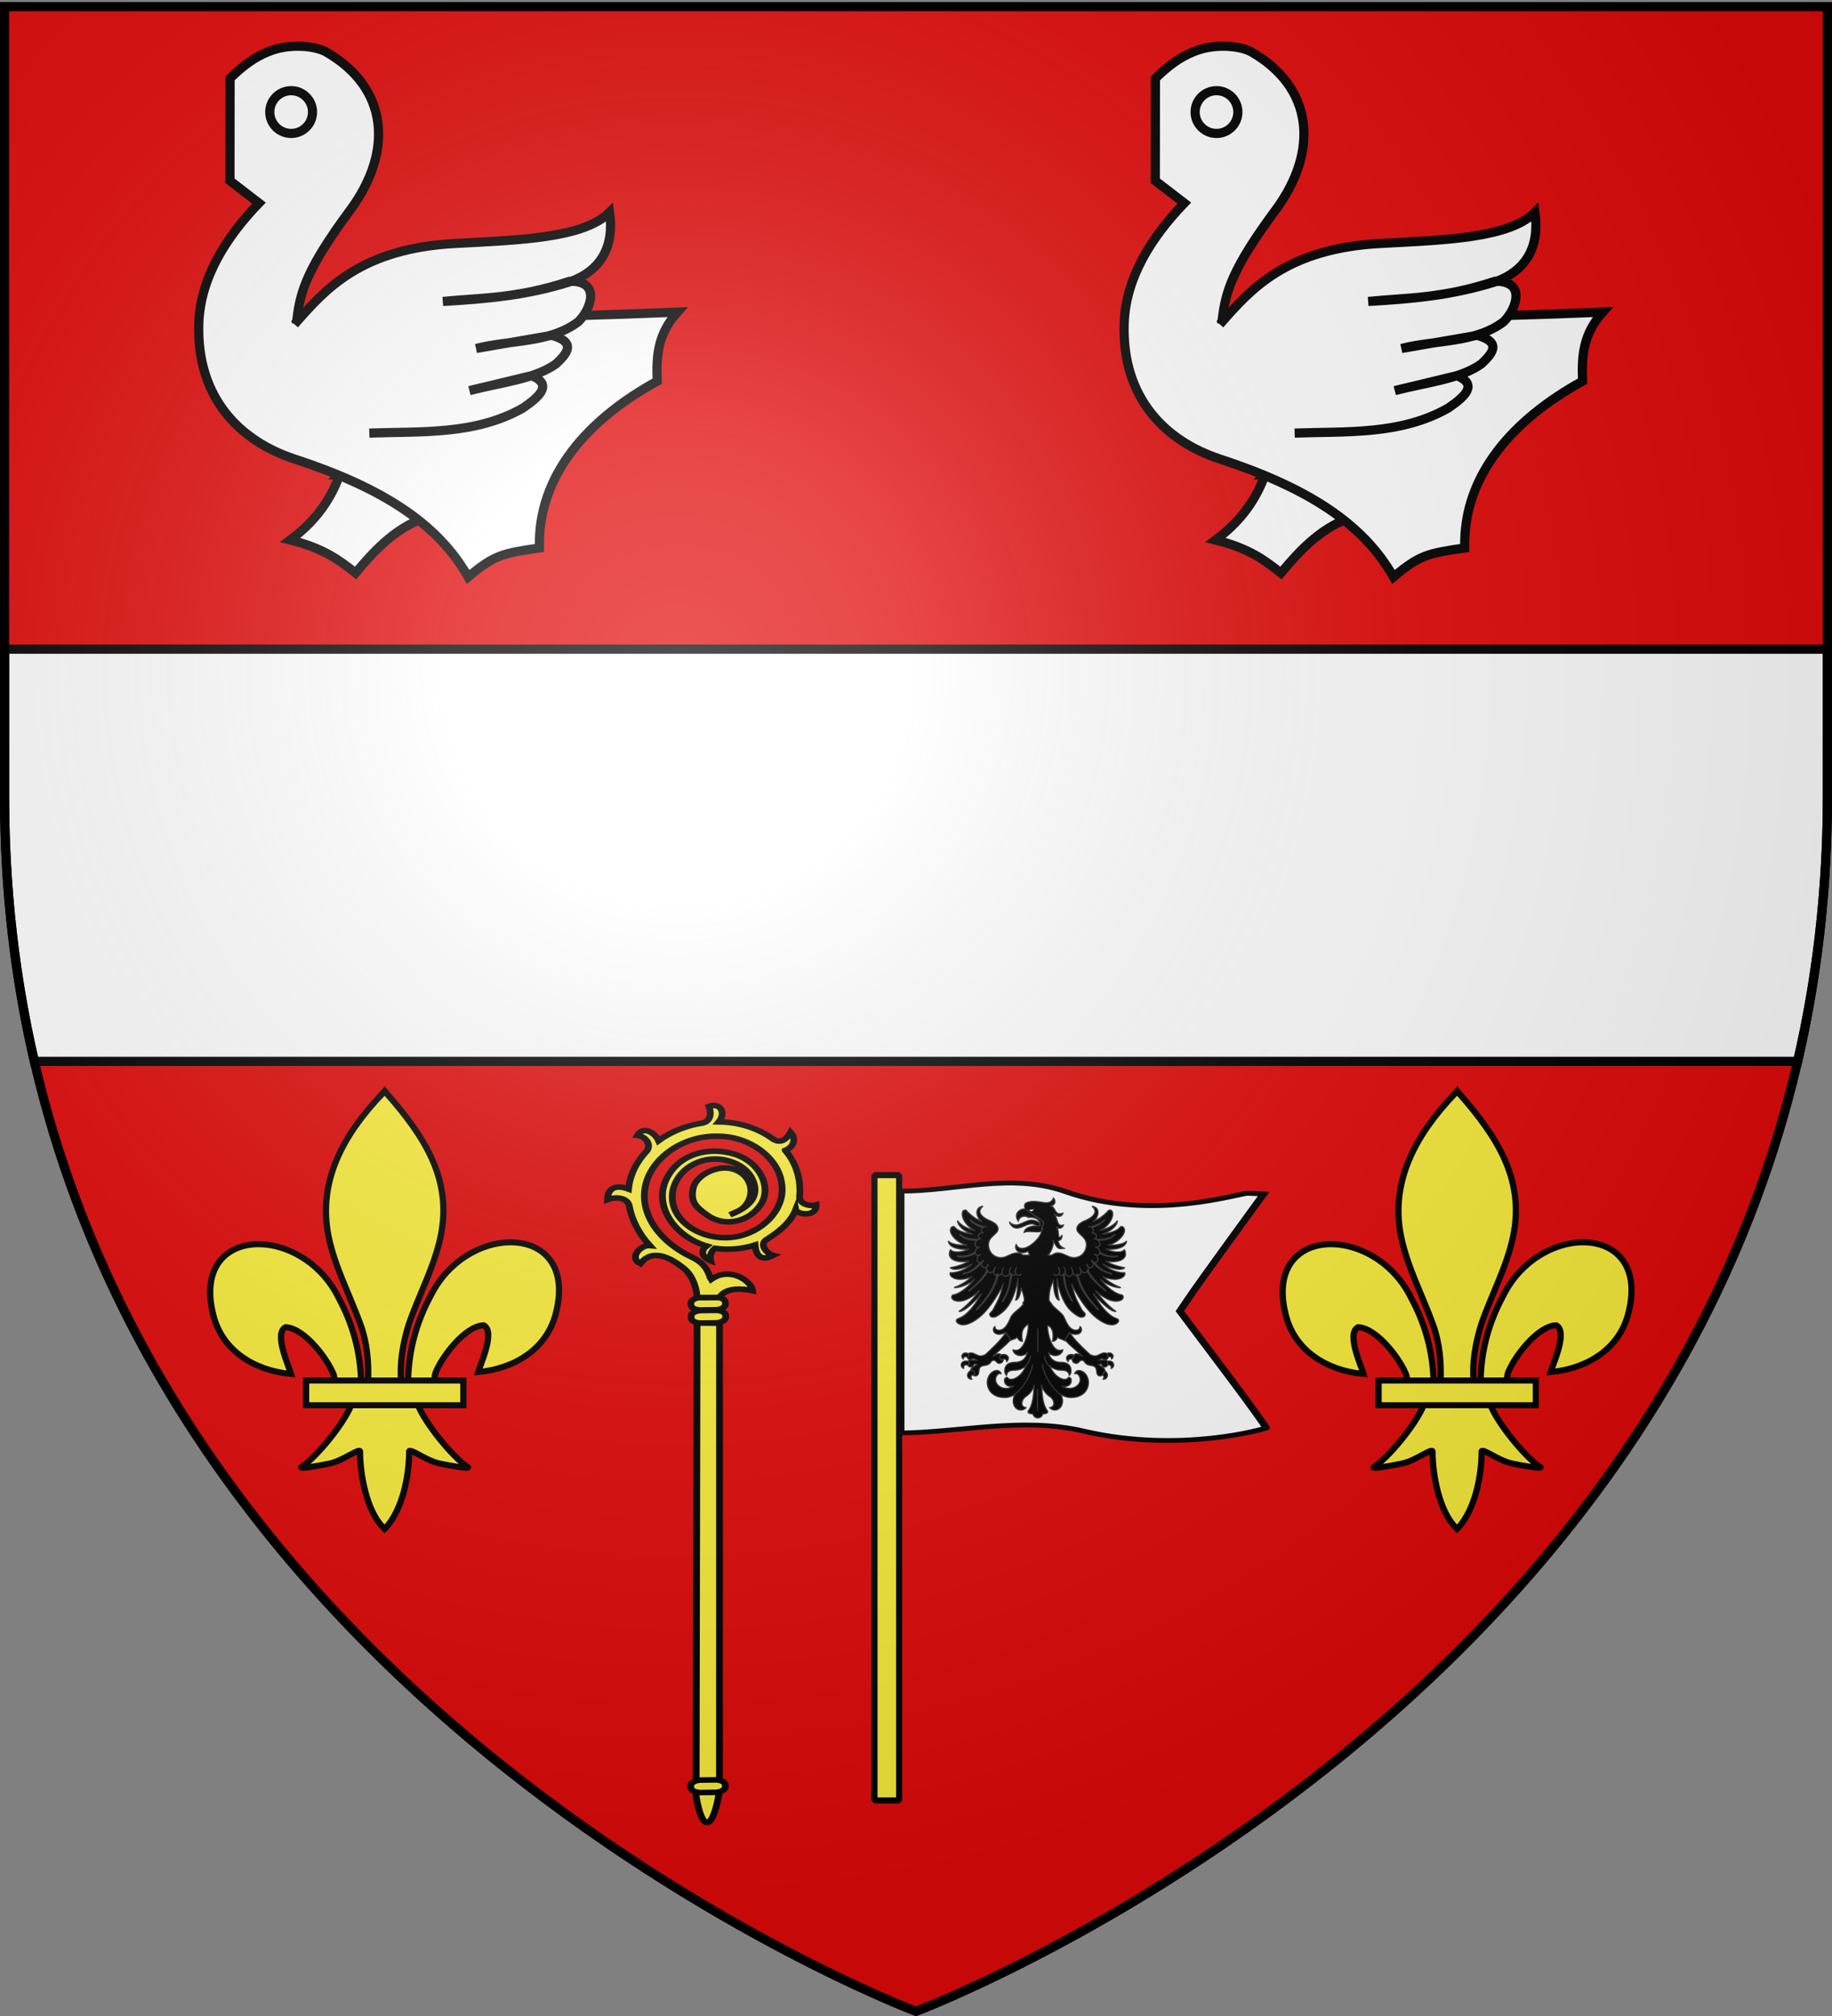 <svg xmlns="http://www.w3.org/2000/svg" xmlns:xlink="http://www.w3.org/1999/xlink" version="1.0" width="600" height="660"><rect width="100%" height="100%" fill="#808080" stroke="none"/><defs><radialGradient r="300" fy="226.331" fx="221.445" cy="226.331" cx="221.445" gradientTransform="matrix(1.353 0 0 1.349 -77.63 -85.747)" gradientUnits="userSpaceOnUse" id="d" xlink:href="#a"/><linearGradient id="a"><stop offset="0" style="stop-color:white;stop-opacity:.314"/><stop style="stop-color:white;stop-opacity:.251" offset=".19"/><stop offset=".6" style="stop-color:#6b6b6b;stop-opacity:.125"/><stop offset="1" style="stop-color:black;stop-opacity:.125"/></linearGradient></defs><g style="display:inline"><path d="M300 658.5s298.5-112.32 298.5-397.772V2.176H1.5v258.552C1.5 546.18 300 658.5 300 658.5Z" style="fill:#e20909;fill-opacity:1;fill-rule:evenodd;stroke:#313131;stroke-width:.38;stroke-linecap:butt;stroke-linejoin:miter;stroke-miterlimit:4;stroke-dasharray:none;stroke-opacity:1"/><g style="display:inline"><path d="M1.5 212.531v48.188c0 30.922 3.503 59.814 9.75 86.75h577.5c6.247-26.936 9.75-55.828 9.75-86.75V212.53z" style="fill:#fff;fill-opacity:1;fill-rule:evenodd;stroke:#000;stroke-width:3;stroke-linecap:butt;stroke-linejoin:miter;stroke-miterlimit:4;stroke-dasharray:none;stroke-opacity:1"/><path style="fill:none;fill-opacity:1;fill-rule:nonzero;stroke:none;stroke-width:6.203;stroke-linecap:round;stroke-linejoin:round;stroke-miterlimit:4;stroke-dasharray:none;stroke-opacity:1" d="M0 0h600v660H0z"/></g><g style="stroke-width:5.218;stroke-miterlimit:4;stroke-dasharray:none" transform="matrix(-.423 0 0 .347 379.737 331.423)"><path d="m340.677 734.671-.064-441.478 17.394-.413.73 446.783c-4.705 34.304-12.966 33.343-18.06-4.892z" style="fill:#fcef3c;fill-opacity:1;fill-rule:evenodd;stroke:#000;stroke-width:5.218;stroke-linecap:butt;stroke-linejoin:miter;stroke-miterlimit:4;stroke-dasharray:none;stroke-opacity:1"/><rect width="26.724" height="11.757" rx="7.641" ry="4.843" x="339.695" y="275.676" transform="rotate(.914) skewX(.147)" style="fill:#fcef3c;fill-opacity:1;stroke:#000;stroke-width:5.218;stroke-linecap:round;stroke-linejoin:round;stroke-miterlimit:4;stroke-dasharray:none;stroke-opacity:1"/><rect width="26.724" height="11.757" rx="7.641" ry="4.843" x="339.695" y="263.349" transform="rotate(.914) skewX(.147)" style="fill:#fcef3c;fill-opacity:1;stroke:#000;stroke-width:5.218;stroke-linecap:round;stroke-linejoin:round;stroke-miterlimit:4;stroke-dasharray:none;stroke-opacity:1"/><g style="fill:#fcef3c;stroke-width:5.218;stroke-miterlimit:4;stroke-dasharray:none"><path d="M-152.227 364.335c-15.004 2.796-28.362 11.735-38.14 23.46-4.633 5.558-12.537 1.606-14.824-3.065-8.694 8.335 4.63 16.95 8.302 14.138-5.434 11.04-5.303 23.764-3.383 35.771 1.267 7.929-9.65 9.593-14.086 7.38 2.813 10.888 9.703 9.3 16.98 2.67 5.35 11.853 14.392 19.938 20.23 23.794.059 5.36-2.7 8.452-5.91 10.716 7.756 2.31 12.426-1.275 12.055-7.82 23.114 10.392 54.815 2.083 65.703-22.427 10.888-24.51-1.271-46.243-20.944-54.755-19.674-8.512-43.122 2.459-47.861 20.23-4.74 17.77 4.956 34.577 22.595 35.624 13.07.776 18.574-.287 25.788-10.501 7.214-10.215 2.373-30.847-11.602-35.343-13.974-4.495-27.893 6.826-29.075 20.811-.336 3.97 1.071 6.65 2.785 12.64-7.294-18.943-2.117-30.37 11.394-36.4 15.752-7.032 34.937 1.843 40.938 17.764 6.658 17.662-2.865 38.335-20.079 45.623-18.76 7.941-41.668-.232-51.585-17.824-10.7-18.98-6.109-44.863 11.134-58.205 18.719-15.67 48.674-14.774 66.347 2.123 20.234 18.044 23.156 50.926 7.734 73.138-15.675 22.577-45.62 29.85-72.635 22.919-14.231-3.651-22.313 4.213-25.064 4.925-1.538-18.623-22.897-20.968-30.592-14.77 7.257 4.09 17.509 12.238 14.08 22.423 4.935 4.819 8.937 8.59 12.483 12.126 6.062-6.04 16.546-12.533 26.12-12.72 12.933-.254 31.411 2.17 27.739 20.06 10.207 2.672 12.336-12.774 6.609-17.232 13.852-2.265 27.237-7.85 38.281-16.562 7.446-3.861 13.815 3.36 15.51 8.032 7.618-8.092 4.948-14.994-4.892-18.414 8.434-10.173 13.51-22.97 14.82-36.087 2.31-7.504 11.111-8.353 15.527-5.062 3.263-9.166-7.445-11.577-15.402-7.782-1.02-12.846-5.577-25.411-13.157-35.844-3.658-6.962 4.263-12.856 7.501-14.444-3.788-9.012-13.898-4.915-15.626 5.194-11.083-10.467-25.982-16.799-41.218-17.406-8.346-.579-7.864-8.087-5.65-14.004-7.919 1.246-11.368 8.424-8.93 15.106z" style="fill:#fcef3c;fill-opacity:1;fill-rule:evenodd;stroke:#000;stroke-width:5.218;stroke-linecap:butt;stroke-linejoin:miter;stroke-miterlimit:4;stroke-dasharray:none;stroke-opacity:1" transform="matrix(.719 -.693 .695 .721 145.97 -237.93)"/></g><rect width="26.724" height="11.757" rx="7.641" ry="4.843" x="345.897" y="718.58" transform="rotate(.914) skewX(.147)" style="fill:#fcef3c;fill-opacity:1;stroke:#000;stroke-width:5.218;stroke-linecap:round;stroke-linejoin:round;stroke-miterlimit:4;stroke-dasharray:none;stroke-opacity:1"/></g><g style="stroke-width:12.52;stroke-miterlimit:4;stroke-dasharray:none" id="b"><path style="display:inline;opacity:1;fill:#fcef3c;fill-opacity:1;fill-rule:evenodd;stroke:#000;stroke-width:12.52;stroke-linecap:butt;stroke-linejoin:miter;stroke-miterlimit:4;stroke-dasharray:none;stroke-opacity:1" d="M407.03 608.7c1.424-61.957 16.75-119.54 45.289-174.11 74.714-157.185 302.92-153.431 252.615 38.812-18.537 70.84-81.509 112.474-156.319 119.615 5.4-18.665 35.1-84.652 11.125-97.562-38.339 1.449-85.945 67.706-97.393 99.301-1.653 4.536-1.19 9.778-3.036 14.24" transform="matrix(.162 0 0 .157 67.734 356.082)"/><g style="display:inline;opacity:1;stroke-width:12.52;stroke-miterlimit:4;stroke-dasharray:none"><g style="fill:#fcef3c;fill-opacity:1;stroke:#000;stroke-width:12.52;stroke-miterlimit:4;stroke-dasharray:none;stroke-opacity:1"><path style="fill:#fcef3c;fill-opacity:1;fill-rule:evenodd;stroke:#000;stroke-width:12.52;stroke-linecap:butt;stroke-linejoin:miter;stroke-miterlimit:4;stroke-dasharray:none;stroke-opacity:1" d="M350.523 657.372c-1.425-61.956-16.751-119.54-45.29-174.108-74.714-157.186-302.92-153.432-252.615 38.81 18.537 70.84 81.509 112.475 156.319 119.616-5.4-18.665-35.1-84.652-11.124-97.562 38.338 1.449 85.944 67.706 97.392 99.301 1.653 4.536 1.19 9.778 3.036 14.24" transform="matrix(.162 0 0 .157 61.482 349.071)"/><path style="fill:#fcef3c;fill-opacity:1;fill-rule:nonzero;stroke:#000;stroke-width:12.52;stroke-linecap:butt;stroke-linejoin:miter;stroke-miterlimit:4;stroke-dasharray:none;stroke-opacity:1" d="M393.626 57.12c-78.714 84.85-131.565 182.962-108.781 298.031 12.57 63.484 43.041 122.28 64.53 183.438 13.437 38.37 16.873 78.452 15.282 118.781h66.781c-3.196-40.626 3.807-79.998 15.282-118.781 20.474-61.538 51.625-119.906 64.53-183.438 24.129-118.779-32.506-208.36-108.437-297.656l-4.64-5.918z" transform="matrix(.162 0 0 .157 61.482 349.071)"/><path style="fill:#fcef3c;fill-opacity:1;fill-rule:evenodd;stroke:#000;stroke-width:12.52;stroke-linecap:butt;stroke-linejoin:miter;stroke-miterlimit:4;stroke-dasharray:none;stroke-opacity:1" d="M331.345 704.401c-13.962 39.13-70.889 110.792-101.125 131.22-7.843 5.297 37.486-3.052 57.78-7.5 26.62-5.835 61.218-34.198 60.407-24.188-.075 45.838 12.811 122.324 46.406 157.468l3.182 3.388 3.287-3.388c33.578-39.17 46.238-108.042 46.406-157.468-.81-10.01 33.788 18.353 60.407 24.187 20.295 4.449 65.623 12.798 57.78 7.5-30.236-20.427-87.131-92.089-101.093-131.219z" transform="matrix(.162 0 0 .157 61.482 349.071)"/><path style="fill:#fcef3c;fill-opacity:1;stroke:#000;stroke-width:12.52;stroke-miterlimit:4;stroke-dasharray:none;stroke-opacity:1" d="M239.352 655.379H557.24v51.503H239.352z" transform="matrix(.162 0 0 .157 61.482 349.071)"/></g></g></g><use style="stroke-width:2;stroke-miterlimit:4;stroke-dasharray:none" height="660" width="600" transform="translate(351.25)" xlink:href="#b"/><path transform="scale(-1 1)" style="opacity:1;fill:#fcef3c;fill-opacity:1;fill-rule:nonzero;stroke:#000;stroke-width:2;stroke-linecap:round;stroke-linejoin:bevel;stroke-miterlimit:4;stroke-dasharray:none;stroke-dashoffset:0;stroke-opacity:1" d="M-294.477 384.709h8.082v204.735h-8.082z"/><g style="stroke-width:3.619;stroke-miterlimit:4;stroke-dasharray:none"><g style="stroke-width:7.678;stroke-miterlimit:4;stroke-dasharray:none"><path style="opacity:1;fill:#fff;fill-opacity:1;fill-rule:nonzero;stroke:#000;stroke-width:7.678;stroke-linecap:round;stroke-miterlimit:4;stroke-dasharray:none;stroke-dashoffset:0;stroke-opacity:1" d="M473.582 2158.961v194.066c54.522-.397 109.046 30.15 163.569-1.192 84.813-48.753 170.557-1.674 179.096-2.265l15.527-1.073-31.389-70.217c-17.263-38.619-35.864-80.922-41.334-94.006l-9.945-23.79 42.955-92.986c23.625-51.143 42.575-93.69 42.11-94.55-.465-.86-84.383-41.43-180.717-4.809-59.957 22.793-119.914-2.162-179.872-3.244z" transform="matrix(.332 0 0 -.204 137.708 869.972)"/></g></g><g transform="translate(60.355 11.687)" style="fill:#fff;stroke:#000;stroke-width:3" id="c"><path d="M51 143.5c-3.7 10.2-9.6 16.6-16.3 21.6 11 2.7 16.2 6.7 21.4 10.8 6.1-7.3 12.5-14.1 21.6-17.7v-14.4h-27z"/><path d="M15 14c4.1-4.1 8.11-7 12.4-8.7 7.1-3 15.6-1.9 19 0C66.8 17 68.6 37.7 54.4 57 40.1 76.3 38 83.8 36.9 92.7c39.3 0 79.5-.3 124.6-2.2-6.2 7-7 13.7-6.6 22.6-22.6 12.4-39.2 30.7-38.6 54.6-12.3 1.8-14.7 2.3-23.34 9.5-9.8-17.4-28.1-29.2-56.8-38.6-17.7-5.8-32.2-19.8-31.4-44.4.5-15 9-28.3 19.7-39.4l-9.5-7.3z"/><circle style="fill:none" cx="35" cy="25" r="7"/><path d="M36.1 94.5C46.2 83 57.79 69.6 89.1 68c20.6-1.1 41.8-1.7 50.2-10.2 1.6 11.3-2.9 19.2-13.1 22.8-13.9 4.4-27.3 5.6-41.5 6.4 12.9-1.3 23.9-.8 41.5-6.6 10.3-.2 7.1 9 2.9 13.2-9.5 7.2-22.3 5.9-33.5 8.8l24.8-4.3c8.1 2.3 5 5.9 1.4 9.3-7 5.1-18.6 6.2-28.4 8.8l20.3-4.9c7.2 2.9 2.5 7-2.8 10.6-15.6 8.9-33.7 7.6-50.3 8.2"/></g><use transform="translate(303.061)" height="100%" width="100%" xlink:href="#c"/><g style="stroke:#000;stroke-width:1;stroke-miterlimit:4;stroke-dasharray:none;stroke-opacity:1"><path d="M89.875 8.813C86.21 17.932 76.033 8.393 66 13.28c-2.095 1.739-.504 4.02-.469 6.219 3.507 2.092 6.378 4.71 9.902 6.77 3.802 2.923 4.369 5.127 3.317 8.23l1.281-.75C81.8 43.03 62.043 59.48 57.72 48.813c-2.334 5.479 4.319 9.415 10.062 5.843l1.594 3.407-5.844-.032a8.066 8.066 0 0 0-1.656-1c-.967-.437-2.146-.812-3.313-.812-2.675 0-4.95 1.027-7.156 2.031-2.205 1.004-4.337 2-6.718 2-6.416 0-10.844-5.127-10.844-11.219 0-3.543 2.038-5.79 4.093-7.718 1.028-.965 2.06-1.865 2.844-2.782.785-.917 1.313-1.877 1.313-3 0-1.716-.866-3.13-2.219-4.312-1.353-1.183-3.183-2.149-5.156-2.969-2.72-1.13-5.694-2.885-7.219-4.969-.763-1.042-1.174-2.141-1.031-3.312.142-1.171.836-2.429 2.312-3.719a.15.15 0 0 0 .032-.031.15.15 0 0 0 .03-.063.148.148 0 0 0 0-.031.15.15 0 0 0-.03-.063.15.15 0 0 0-.032-.03.15.15 0 0 0-.031-.032.148.148 0 0 0-.031 0 .148.148 0 0 0-.032 0 .148.148 0 0 0-.03 0c-.027.004-.037.027-.063.031-1.934.303-3.26 1.203-4 2.438-.75 1.25-.895 2.794-.594 4.375.437 2.297 1.873 4.617 4 6.093-6.064-2.245-9.93-5.755-13.469-9.562a.15.15 0 0 0-.062-.031.148.148 0 0 0-.031 0c-.803-.187-1.472-.101-2 .25-.529.35-.904.95-1.094 1.687-.381 1.475-.08 3.577.937 5.844 1.522 3.394 4.677 7.172 9.844 9.688-6.33-1.483-11.977-4.327-14.656-8.094a.15.15 0 0 0-.032-.032.15.15 0 0 0-.03-.03.148.148 0 0 0-.032 0 .148.148 0 0 0-.031 0 .148.148 0 0 0-.032 0 .148.148 0 0 0-.03 0 .148.148 0 0 0-.032 0 .15.15 0 0 0-.031.062.15.15 0 0 0-.032.031.15.15 0 0 0 0 .031c0 .023.032.07.032.094.003 1.239.933 3.461 3.437 5.813 1.985 1.864 4.97 3.773 9.219 5.25-2.396-.336-4.731-.778-6.844-1.376-3.804-1.076-6.924-2.66-8.531-4.906a.15.15 0 0 0-.031-.031.148.148 0 0 0-.032 0 .15.15 0 0 0 0-.031c-.686-.226-1.282-.19-1.78.031-.5.222-.89.65-1.157 1.156-.534 1.013-.621 2.406-.219 3.657.857 2.661 3.522 5.86 7.282 8.218a21.654 21.654 0 0 0 6.687 2.782 52.47 52.47 0 0 1-5.906-.126c-4.103-.333-8.02-1.27-9.813-3.124a.15.15 0 0 0-.031-.032.148.148 0 0 0-.031 0 .148.148 0 0 0-.031 0 .148.148 0 0 0-.032 0 .148.148 0 0 0-.031 0 .148.148 0 0 0-.031 0 .15.15 0 0 0-.031.032.15.15 0 0 0-.032.062.15.15 0 0 0 0 .031.15.15 0 0 0 0 .032c.005.032.026.06.031.093.42 2.51 2.73 4.505 6.5 5.625 2.878.856 6.606 1.218 11.032.907-2.546 1.208-5.156 1.946-7.5 2.25-1.991.257-3.776.215-5.188-.094-1.411-.31-2.437-.872-2.875-1.625a.15.15 0 0 0-.031-.032.15.15 0 0 0-.031-.03.15.15 0 0 0-.063-.032.15.15 0 0 0-.062.031.148.148 0 0 0-.032 0 .15.15 0 0 0-.03.032.15.15 0 0 0 0 .03c-1.264 2.738-1.108 4.938.03 6.563 1.139 1.625 3.224 2.665 5.782 3.219 3.012.652 6.693.608 10.281-.031-5.993 3.632-13.17 5.163-16 5.562a.148.148 0 0 0-.031 0 .15.15 0 0 0-.032.031.15.15 0 0 0-.03.032.15.15 0 0 0-.032.031.15.15 0 0 0 0 .031.15.15 0 0 0 0 .031.15.15 0 0 0 0 .032.15.15 0 0 0 .031.031.15.15 0 0 0 .032.031C2.099 70.061 3.866 70.4 6 70.281c2.134-.119 4.615-.717 7.094-1.562 2.3-.785 4.589-1.808 6.562-2.906-2.7 2.39-5.653 4.102-8.437 5.28C6.799 72.966 2.784 73.477 1 73.188a.148.148 0 0 0-.031 0 .148.148 0 0 0-.031 0 .15.15 0 0 0-.063.032.15.15 0 0 0-.031.031.15.15 0 0 0 0 .031c-.236.782-.13 1.532.25 2.219.379.687 1.024 1.303 1.843 1.813 1.64 1.018 4.014 1.648 6.532 1.593 3.166-.069 6.771-.863 10.094-2.25-4.7 4.503-10.855 7.758-14.938 9.156a.15.15 0 0 0-.031.032.15.15 0 0 0-.032.031.15.15 0 0 0 0 .031.15.15 0 0 0-.03.031.15.15 0 0 0 0 .032.15.15 0 0 0 0 .031.15.15 0 0 0 .03.063.15.15 0 0 0 .032.03c.01.002.02.002.031 0a.15.15 0 0 0 .031.032h.062c6.284-.175 12.35-3.464 17.095-7.188-1.162 1.372-2.389 2.754-3.688 4.063-4.764 4.798-10.291 8.794-15.094 9.438a.15.15 0 0 0-.062.03.15.15 0 0 0 0 .032c-.564.551-.848 1.168-.844 1.781.004.613.278 1.205.781 1.719 1.007 1.028 2.903 1.75 5.406 1.75 6.016 0 12.357-4.135 17.72-9.188-4.854 6.485-11.145 13.601-17.438 17.782a.157.157 0 0 0-.031.031.15.15 0 0 0-.032.062.15.15 0 0 0 0 .032.15.15 0 0 0 0 .03.15.15 0 0 0 .031.032.15.15 0 0 0 0 .031.15.15 0 0 0 .032.031.15.15 0 0 0 .062.032h.031c.028 0 .066-.032.094-.032 1.576.029 3.616-.965 5.969-2.656 2.395-1.721 5.101-4.143 7.844-6.906a135.634 135.634 0 0 0 5.25-5.625c-4.606 7.784-9.067 13.972-14.219 18.094-2.275 1.82-4.117 2.567-5.406 3.093-.645.264-1.134.455-1.5.75a1.538 1.538 0 0 0-.594 1.25c0 .91.721 1.758 1.781 2.407 1.06.648 2.475 1.093 3.969 1.093 4.893 0 10.869-3.548 16.063-8.25 4.09-3.702 8.79-9.792 12.718-16.062C42.965 90.097 45.01 86.364 46.5 83c-1.087 5.318-2.91 10.752-4.438 13.906-1.024 2.117-3.143 6.166-4.062 7.938-.359.691-1.105 1.502-1.781 2.219-.339.358-.67.671-.907.968-.236.297-.406.554-.406.813 0 .697.22 1.4.782 1.906.561.506 1.448.81 2.75.75.75 0 1.74-.386 2.968-1.094 1.228-.707 2.674-1.762 4.375-3.125 5.135-4.11 10.916-13.016 13.344-28.844-.001 2.794-.113 6.01-.344 9-.302 3.924-.827 7.482-1.562 9.22a.148.148 0 0 0 0 .03.148.148 0 0 0 0 .032.148.148 0 0 0 0 .031.15.15 0 0 0 .031.063.15.15 0 0 0 .031.03c.01.002.021.002.032 0a.15.15 0 0 0 .03.032h.063c1.268-.348 2.212-1.568 2.907-3.219.694-1.65 1.158-3.77 1.468-6.031.059-.425.078-.85.125-1.281 1.472 3.812 2.813 7.443 2.813 10.406 0 .772-.462 1.637-1.219 2.563l.281 1.124c-.168.263-.37.508-.593.782-.758.925-1.797 1.9-2.938 2.906-2.281 2.01-4.953 4.131-6.406 6.219-.457.656-.94 1.744-1.532 3.031-.592 1.287-1.277 2.764-2.124 4.156-1.696 2.785-3.986 5.219-7.313 5.219-1.126 0-1.993-.314-2.563-.844-.57-.53-.861-1.278-.812-2.125a.148.148 0 0 0 0-.031.148.148 0 0 0 0-.031.15.15 0 0 0-.031-.031.15.15 0 0 0-.032-.032.15.15 0 0 0-.062-.03.163.163 0 0 0-.031 0 .163.163 0 0 0-.032 0 .157.157 0 0 0-.03.03.163.163 0 0 0-.032 0c-1.124.954-1.474 2.591-.906 4 .567 1.41 2.076 2.594 4.656 2.594 2.09 0 3.895-.682 5.438-1.594l4.312 6.688c.59-.196 1.315-.402 2.063-.625 1.42-.424 2.91-.975 3.812-2.031.17.437.36.86.594 1.25.756 1.262 1.914 2.212 3.75 2.468h.062a.147.147 0 0 0 .063-.03.157.157 0 0 0 .031-.032.148.148 0 0 0 0-.031.148.148 0 0 0 0-.031.148.148 0 0 0 0-.032.148.148 0 0 0 0-.03c-.842-4.006-.646-7.224.25-9.563.687-1.794 2.902-4.104 4.719-5.25.142 1.314.075 3.174-.219 5.343-.372 2.748-1.077 5.902-2.156 8.75-1.08 2.85-2.513 5.397-4.281 6.97-1.77 1.571-3.874 2.168-6.344 1.155a.163.163 0 0 0-.032 0 .163.163 0 0 0-.03 0 .163.163 0 0 0-.032 0 .157.157 0 0 0-.031.032.163.163 0 0 0-.032 0 .148.148 0 0 0 0 .03.157.157 0 0 0-.03.032.148.148 0 0 0 0 .031.148.148 0 0 0 0 .031.148.148 0 0 0 0 .032c.778 3.185 3.624 4.812 6.5 4.812 2.39 0 4.35-1.014 5.874-2.625.05-.053.107-.102.156-.156-.344 1.51-1.025 3.33-2.28 4.906-1.636 2.055-4.25 3.688-8.438 3.688-2.95 0-5.795.615-7.469 2.75-.712.907-1.266 2.333-1.375 3.875-.11 1.542.236 3.23 1.375 4.562a.15.15 0 0 0 .063.031h.093a.147.147 0 0 0 .063-.03.15.15 0 0 0 .031-.063.148.148 0 0 0 0-.031c.076-1.28.598-2.365 1.656-3.126 1.058-.76 2.675-1.187 5-1.187 4.023 0 7.681-1.494 10.313-4.094-.965 2.35-2.52 4.886-4.375 7.031-1.994 2.306-4.528 3.985-6.782 4.657-1.126.336-2.179.392-3.062.187-.883-.204-1.591-.673-2.063-1.5a.15.15 0 0 0-.03-.031.15.15 0 0 0-.032-.031.163.163 0 0 0-.031 0 .163.163 0 0 0-.032 0c-.76-.091-1.352.143-1.75.594-.397.45-.61 1.084-.656 1.78-.09 1.394.446 3.033 1.532 3.97.921.794 2.241 1.256 3.562 1.406 1.039.118 1.985-.118 2.875-.375-7.634 5.02-15.688.116-15.688-5.406 0-1.257.463-2.793 1.282-3.875.818-1.083 1.95-1.718 3.375-1.282a.15.15 0 0 0 .031.032h.031a.157.157 0 0 0 .032-.032h.03a.157.157 0 0 0 .032-.03.157.157 0 0 0 .031-.032.148.148 0 0 0 0-.031.148.148 0 0 0 0-.031.148.148 0 0 0 0-.032.148.148 0 0 0 0-.03c-.017-.042-.075-.054-.093-.095-.619-1.363-1.8-2.468-3.5-2.468-2.315 0-4.429 1.262-5.938 3.156-1.51 1.893-2.438 4.44-2.438 7.031 0 3.195 1.114 6.443 3.563 8.906 2.449 2.464 6.25 4.125 11.563 4.125 3.212 0 6.106-1.069 8.718-2.78-5.046 10.178 3.861 17.326 9.657 11.53-5.493-.555-4.195-6.965-.22-9.593 3.935-2.602 6.064-6.062 7.094-9.907-.434 8.475-.861 16.418-4.906 22.188-1.212 1.73 1.107 2.687 4 2.687.058 1.83 2.116 3.47 4.125 3.47 2.01 0 4.068-1.64 4.125-3.47 2.894 0 5.212-.958 4-2.687-4.044-5.77-4.471-13.713-4.906-22.188 1.03 3.845 3.16 7.305 7.094 9.907 3.976 2.628 5.274 9.038-.219 9.593 5.795 5.796 14.703-1.352 9.656-11.53 2.615 1.716 5.533 2.78 8.75 2.78 5.312 0 9.114-1.66 11.563-4.125 2.448-2.463 3.531-5.71 3.531-8.906 0-2.59-.928-5.138-2.438-7.031-1.509-1.894-3.591-3.156-5.906-3.156-1.7 0-2.881 1.105-3.5 2.468-.018.041-.076.053-.093.094a.156.156 0 0 0-.032.031.163.163 0 0 0 0 .032.163.163 0 0 0 0 .03c.01.013.02.023.032.032a.163.163 0 0 0 0 .031c.009.012.019.023.03.031h.032a.15.15 0 0 0 .062.032.156.156 0 0 0 .032-.032c1.424-.436 2.587.2 3.406 1.282.818 1.082 1.281 2.618 1.281 3.875 0 5.523-8.083 10.431-15.719 5.406.896.264 1.857.494 2.907.375 1.32-.15 2.61-.612 3.53-1.406 1.087-.937 1.622-2.576 1.532-3.97-.045-.696-.227-1.33-.625-1.78-.398-.451-1.02-.685-1.781-.594a.163.163 0 0 0-.031 0 .156.156 0 0 0-.031.031.156.156 0 0 0-.032.031c-.47.827-1.18 1.296-2.062 1.5-.883.205-1.936.149-3.063-.187-2.253-.672-4.787-2.35-6.781-4.656-1.855-2.146-3.41-4.682-4.375-7.032 2.631 2.6 6.29 4.094 10.313 4.094 2.325 0 3.941.427 5 1.188 1.058.76 1.58 1.844 1.656 3.124a.163.163 0 0 0 0 .032.163.163 0 0 0 0 .03c.009.013.02.023.031.032.009.012.02.023.031.031h.125a.156.156 0 0 0 .031-.03h.031c1.14-1.333 1.484-3.022 1.375-4.563-.109-1.542-.663-2.968-1.375-3.875-1.674-2.135-4.52-2.75-7.468-2.75-4.188 0-6.802-1.633-8.438-3.688-1.255-1.577-1.937-3.396-2.281-4.906.049.054.106.103.156.156 1.524 1.61 3.484 2.625 5.875 2.625 2.876 0 5.722-1.627 6.5-4.812a.148.148 0 0 0 0-.032.148.148 0 0 0 0-.03.148.148 0 0 0 0-.032.15.15 0 0 0-.031-.031.15.15 0 0 0-.031-.031.15.15 0 0 0-.032-.032.163.163 0 0 0-.03 0 .163.163 0 0 0-.032 0 .163.163 0 0 0-.031 0 .163.163 0 0 0-.032 0c-2.47 1.013-4.543.416-6.312-1.156-1.769-1.572-3.202-4.12-4.281-6.969-1.08-2.848-1.785-6.002-2.157-8.75-.214-1.583-.301-2.986-.28-4.156 1.753.552 3.202 1.899 4.03 4.063.896 2.339 1.093 5.557.25 9.562a.148.148 0 0 0 0 .031.148.148 0 0 0 0 .032.148.148 0 0 0 0 .03.148.148 0 0 0 0 .032.15.15 0 0 0 .032.031.15.15 0 0 0 .062.031h.063c1.835-.256 2.993-1.206 3.75-2.468.234-.39.424-.813.593-1.25.902 1.056 2.393 1.607 3.813 2.03.747.224 1.689.861 2.278 1.057l4.312-6.687c1.543.91 3.132 1.162 5.222 1.162 2.58 0 4.089-1.184 4.657-2.594.567-1.409.217-3.046-.907-4a.163.163 0 0 0-.03 0 .156.156 0 0 0-.032-.03.163.163 0 0 0-.031 0 .163.163 0 0 0-.031 0 .147.147 0 0 0-.063.03.156.156 0 0 0-.031.032.156.156 0 0 0-.031.03.163.163 0 0 0 0 .032.163.163 0 0 0 0 .031c.049.847-.243 1.596-.813 2.125-.57.53-1.436.844-2.562.844-3.327 0-5.617-2.434-7.313-5.219-.847-1.392-1.533-2.869-2.125-4.156-.592-1.287-1.074-2.375-1.531-3.031-1.454-2.088-4.125-4.209-6.406-6.22-1.141-1.004-2.18-1.98-2.938-2.905l-1.375-2.125C86.575 98.144 86 97.256 86 96.5c0-6.341.996-10.909 3.781-16.813.046 2.483.164 5.263.531 7.938.31 2.26.775 4.38 1.47 6.031.694 1.65 1.638 2.87 2.906 3.219h.062a.15.15 0 0 0 .031-.031h.031a.15.15 0 0 0 .032-.031.15.15 0 0 0 .031-.063.148.148 0 0 0 0-.031.148.148 0 0 0 0-.031.148.148 0 0 0 0-.032c-.735-1.737-1.26-5.295-1.563-9.219-.23-2.99-.342-6.206-.343-9 2.428 15.828 8.21 24.734 13.344 28.844 1.701 1.363 3.146 2.418 4.374 3.125 1.229.708 2.219 1.094 2.97 1.094 1.3.06 2.188-.244 2.75-.75.56-.506.78-1.209.78-1.906 0-.259-.17-.516-.406-.813-.236-.297-.568-.61-.906-.969-.677-.716-1.423-1.527-1.781-2.218-.919-1.772-3.038-5.82-4.063-7.938-1.527-3.154-3.35-8.588-4.437-13.906 1.49 3.364 3.535 7.097 5.844 10.781 3.927 6.27 8.629 12.36 12.718 16.063 5.194 4.702 11.17 8.25 16.063 8.25 1.493 0 2.908-.445 3.969-1.094 1.06-.649 1.78-1.497 1.78-2.406 0-.545-.227-.955-.593-1.25-.366-.295-.855-.487-1.5-.75-1.29-.527-3.131-1.274-5.406-3.094-5.152-4.122-9.613-10.31-14.219-18.094a135.627 135.627 0 0 0 5.25 5.625c2.743 2.763 5.449 5.185 7.844 6.906 2.353 1.692 4.392 2.685 5.969 2.657.028 0 .065.032.093.031h.031a.147.147 0 0 0 .063-.031.156.156 0 0 0 .031-.031.163.163 0 0 0 0-.032.156.156 0 0 0 .031-.03.163.163 0 0 0 0-.032.163.163 0 0 0 0-.031.147.147 0 0 0-.03-.063.156.156 0 0 0-.032-.03c-6.293-4.182-12.584-11.298-17.438-17.782 5.363 5.052 11.704 9.187 17.72 9.187 2.503 0 4.4-.722 5.405-1.75.504-.514.777-1.105.782-1.718.004-.614-.28-1.23-.844-1.782a.163.163 0 0 0 0-.03.15.15 0 0 0-.063-.032c-4.802-.643-10.33-4.64-15.093-9.438-1.3-1.308-2.526-2.69-3.688-4.062 4.745 3.723 10.81 7.012 17.094 7.187h.062a.15.15 0 0 0 .032-.03h.03a.15.15 0 0 0 .032-.032.15.15 0 0 0 .031-.063.163.163 0 0 0 0-.03.163.163 0 0 0 0-.032.157.157 0 0 0-.031-.031.163.163 0 0 0 0-.032.157.157 0 0 0-.031-.03.157.157 0 0 0-.031-.032c-4.083-1.399-10.238-4.653-14.938-9.156 3.322 1.387 6.928 2.18 10.094 2.25 2.517.054 4.892-.575 6.531-1.594.82-.51 1.465-1.126 1.844-1.813.379-.686.486-1.436.25-2.218a.163.163 0 0 0 0-.032.157.157 0 0 0-.031-.03.15.15 0 0 0-.063-.032.148.148 0 0 0-.031 0 .148.148 0 0 0-.031 0c-1.784.289-5.8-.223-10.22-2.094-2.783-1.179-5.736-2.892-8.437-5.281A41.017 41.017 0 0 0 139 68.719c2.479.846 4.96 1.444 7.094 1.563 2.133.118 3.901-.221 4.937-1.25a.15.15 0 0 0 .031-.032.15.15 0 0 0 .032-.03.163.163 0 0 0 0-.032.163.163 0 0 0 0-.031.163.163 0 0 0 0-.032.157.157 0 0 0-.032-.03.157.157 0 0 0-.03-.032.157.157 0 0 0-.032-.031.148.148 0 0 0-.031 0c-2.83-.4-10.007-1.93-16-5.563 3.587.64 7.269.683 10.281.031 2.557-.553 4.643-1.593 5.781-3.218 1.139-1.626 1.295-3.826.031-6.563a.163.163 0 0 0 0-.031.157.157 0 0 0-.03-.031.148.148 0 0 0-.032 0 .15.15 0 0 0-.062-.032.15.15 0 0 0-.063.032.15.15 0 0 0-.031.03.15.15 0 0 0-.031.032c-.438.754-1.464 1.316-2.875 1.625-1.412.309-3.197.352-5.188.094-2.344-.304-4.955-1.041-7.5-2.25 4.426.312 8.154-.051 11.031-.906 3.77-1.121 6.08-3.115 6.5-5.625.005-.033.027-.061.032-.094a.163.163 0 0 0 0-.031.163.163 0 0 0 0-.032.147.147 0 0 0-.032-.062.157.157 0 0 0-.03-.031.148.148 0 0 0-.032 0 .148.148 0 0 0-.031 0 .148.148 0 0 0-.031 0 .148.148 0 0 0-.032 0 .148.148 0 0 0-.03 0 .15.15 0 0 0-.032.03c-1.793 1.854-5.71 2.792-9.813 3.126a52.47 52.47 0 0 1-5.906.125 21.654 21.654 0 0 0 6.688-2.781c3.759-2.358 6.424-5.558 7.281-8.22.402-1.25.315-2.643-.219-3.655-.267-.507-.657-.935-1.156-1.157-.499-.221-1.095-.257-1.781-.03a.163.163 0 0 0 0 .03.148.148 0 0 0-.031 0 .15.15 0 0 0-.032.032c-1.607 2.246-4.727 3.83-8.53 4.906-2.113.597-4.449 1.04-6.845 1.375 4.249-1.476 7.234-3.386 9.22-5.25 2.503-2.352 3.433-4.574 3.437-5.813 0-.023.031-.07.03-.093a.163.163 0 0 0 0-.032.157.157 0 0 0-.03-.03.147.147 0 0 0-.032-.063.148.148 0 0 0-.03 0 .148.148 0 0 0-.032 0 .148.148 0 0 0-.031 0 .148.148 0 0 0-.031 0 .148.148 0 0 0-.032 0 .15.15 0 0 0-.03.03.15.15 0 0 0-.032.032c-2.68 3.767-8.327 6.612-14.656 8.094 5.167-2.516 8.321-6.293 9.843-9.688 1.017-2.266 1.32-4.369.938-5.843-.19-.738-.565-1.337-1.094-1.688-.528-.351-1.197-.437-2-.25a.148.148 0 0 0-.031 0 .15.15 0 0 0-.062.031c-3.539 3.807-7.405 7.317-13.47 9.563 2.127-1.477 3.564-3.797 4-6.094.301-1.58.157-3.124-.593-4.375-.74-1.235-2.066-2.134-4-2.437-.026-.005-.036-.028-.062-.032a.148.148 0 0 0-.032 0 .148.148 0 0 0-.03 0 .148.148 0 0 0-.032 0 .15.15 0 0 0-.031.032.15.15 0 0 0-.031.03.15.15 0 0 0-.032.063.163.163 0 0 0 0 .032.147.147 0 0 0 .032.062c.009.012.019.022.03.031 1.477 1.29 2.17 2.548 2.313 3.72.143 1.17-.268 2.27-1.031 3.312-1.525 2.083-4.5 3.838-7.219 4.968-1.973.82-3.803 1.786-5.156 2.97-1.355 1.182-2.22 2.595-2.22 4.311 0 1.123.527 2.083 1.312 3 .785.917 1.817 1.817 2.844 2.782 2.056 1.928 4.094 4.175 4.094 7.718 0 6.092-4.428 11.219-10.844 11.219-2.381 0-4.513-.996-6.719-2-2.205-1.004-4.48-2.031-7.156-2.031-1.166 0-2.346.375-3.312.812-.898.407-1.559.875-1.907 1.188l-3.28-.032a3.9 3.9 0 0 0 .624-.593c2.994-3.712 4.574-8.94 3.938-12.282 4.35 9.52 5.651 6.684 9.906 7-2.995-1.141-5.003-2.875-5.688-6.687 2.31-.235 3.719-2.371 3.376-4.625-4.558 5.905-1.932-4.98-4.657-7.031 2.312 1.413 4.675 1.442 6.094-1.907-6.472 2.325-4.632-6.258-8.344-9.312 3.785 2.754 6.281 2.626 7.906-.906-7.707 2.9-6.205-5.412-10.75-6.125 4.86-1.222 4.088-4.85 2.438-6.906z" transform="matrix(.38 0 0 .38 310.879 388.837)" style="fill:#000;fill-opacity:1;fill-rule:nonzero;stroke:#313131;stroke-width:1;stroke-linecap:round;stroke-linejoin:round;stroke-miterlimit:4;stroke-dasharray:none;stroke-dashoffset:0;stroke-opacity:1"/><path d="M51.013 124.828c-3.303 5.207-9.955 11.947-17.406 18.782-1.301.84-3.202 1.36-4.625 1.343-1.138-.012-2.518-.66-3.906-1.312-1.389-.653-2.785-1.313-4.032-1.313-.834 0-1.637.24-2.25.657l-1.093 2.718c.257 1.535 1.406 2.5 2.78 2.5.512 0 .973-.282 1.438-.53.466-.25.933-.47 1.438-.47.309 0 .623.202.969.47.346.266.693.594 1.156.718.233.062.503.104.781.125-.102.021-.213.046-.312.062-1.13.184-3.38-.187-5.407-.187-.904 0-1.645.46-2.125 1.094l-.25 3.187c.112.242.236.476.407.688a2.894 2.894 0 0 0 2.28 1.093c.578 0 1.011-.184 1.345-.437.333-.253.567-.586.75-.906.182-.321.325-.626.468-.844.144-.218.262-.313.438-.313.57 0 1.03.1 1.531.188.34.06.687.096 1.094.094-.38.226-.75.463-1.125.687-1.102.656-2.166 1.303-3 1.969-.834.665-1.453 1.366-1.656 2.125-.074.272-.08.538-.063.812l1.969 3.438c.505.49 1.288.842 2.094.875.805.033 1.634-.247 2.187-1 .686-.934.813-2.277.969-3.531.156-1.255.363-2.403 1.156-3.063.849-.706 1.63-1.022 2.469-1.219.84-.196 1.74-.267 2.781-.5 1.781-.397 3.366-1.59 4.625-3.781.867-.327 2.15-.514 3 0 .444.268.889.813 1.406 1.313.518.499 1.145.968 1.938.968.787 0 1.66-.295 2.344-.812.684-.518 1.156-1.275 1.156-2.219 0-.147-.022-.291-.031-.437l-1.5-3.72c-.593-.602-1.35-1-2.22-1-.76 0-1.854.435-2.968.97-.72.345-1.312.718-1.937 1.093 3.798-4.033 9.912-8.531 14-13.062.206-.229.66-.43 1.25-.625l-4.313-6.688z" style="fill:#000;fill-opacity:1;fill-rule:nonzero;stroke:#313131;stroke-width:1;stroke-linecap:round;stroke-linejoin:round;stroke-miterlimit:4;stroke-dasharray:none;stroke-dashoffset:0;stroke-opacity:1" transform="matrix(.38 0 0 .38 310.037 388.837)"/></g><path d="M15.05 133.906c-2.565.105-4.528 3.028-1.718 5.25-.403-1.727 1.498-2.947 3.53-1.437.831-.349 1.404-1.944.813-2.844-.833-.722-1.77-1.003-2.625-.969zm124.157 0c-.856-.034-1.792.247-2.625.97-.591.899-.018 2.494.812 2.843 2.033-1.51 3.935-.29 3.531 1.437 2.81-2.222.848-5.145-1.718-5.25zM47.55 135.25a5.78 5.78 0 0 0-2.25.625c-1.34 1.271-.784 3.667 1 4.313 1.578-2.027 4.422-1.029 4.313 1.25 2.022-2.137 1.651-4.16.344-5.25-.86-.718-2.116-1.032-3.407-.938zm58.375 0c-1.015.059-1.968.364-2.656.938-1.307 1.09-1.647 3.113.375 5.25-.109-2.279 2.735-3.277 4.313-1.25 1.785-.646 2.34-3.042 1-4.313-.932-.486-2.016-.683-3.032-.625zm-90.375 5.625c-.202-.004-.402.016-.593.031-1.276.101-2.305.661-2.97 1.563-1.01 1.37-.753 4.156 1.72 4.75-.9-1.937.891-3.968 3.656-2.688.892-.615 1.041-2.397.125-3.312-.68-.211-1.33-.33-1.938-.344zm122.938.031a7.175 7.175 0 0 0-1.719.313c-.916.915-.767 2.697.125 3.312 2.765-1.28 4.524.75 3.625 2.688 2.473-.594 2.76-3.38 1.75-4.75-.797-1.082-2.143-1.661-3.781-1.563zm-118.219 7.907c-1.988.683-3.324 2.398-3.437 4.187-.108 1.7 1.308 3.81 3.812 3.5-1.729-1.488-.494-4.218 2.063-3.969.758-1.74-.594-3.817-2.438-3.718zm113.719 0c-1.844-.099-3.196 1.979-2.438 3.718 2.557-.249 3.792 2.481 2.063 3.97 2.505.31 3.92-1.801 3.812-3.5-.113-1.79-1.45-3.505-3.437-4.188z" style="fill:#000;fill-opacity:1;fill-rule:nonzero;stroke:#313131;stroke-width:1;stroke-linecap:round;stroke-linejoin:round;stroke-miterlimit:4;stroke-dasharray:none;stroke-dashoffset:0;stroke-opacity:1" transform="matrix(.38 0 0 .38 310.473 392.052)"/><path d="M77.47 113.24v19.5" style="fill:#f8e504;fill-opacity:1;fill-rule:nonzero;stroke:#313131;stroke-width:1;stroke-linecap:round;stroke-linejoin:round;stroke-miterlimit:4;stroke-dasharray:none;stroke-dashoffset:0;stroke-opacity:1" transform="matrix(.38 0 0 .38 310.473 392.052)"/><path d="M77.116 183.654v-18.505" style="fill:none;stroke:#313131;stroke-width:1;stroke-linecap:round;stroke-linejoin:round;stroke-miterlimit:4;stroke-dasharray:none;stroke-dashoffset:0;stroke-opacity:1" transform="matrix(.38 0 0 .38 310.473 392.052)"/><path d="M104.875 116.366c3.302 5.206 9.955 11.946 17.406 18.781 1.301.84 3.202 1.36 4.625 1.344 1.138-.013 2.518-.66 3.906-1.313 1.389-.653 2.785-1.312 4.031-1.312.835 0 1.638.24 2.25.656l1.094 2.719c-.257 1.534-1.406 2.5-2.781 2.5-.511 0-.972-.282-1.438-.531-.465-.25-.932-.47-1.437-.47-.309 0-.623.203-.969.47-.346.266-.694.594-1.156.718a4.357 4.357 0 0 1-.781.125c.102.022.213.047.312.063 1.13.184 3.38-.188 5.406-.188.905 0 1.646.46 2.125 1.094l.25 3.188a3.232 3.232 0 0 1-.406.687 2.894 2.894 0 0 1-2.281 1.094c-.577 0-1.01-.185-1.344-.438-.333-.253-.568-.585-.75-.906-.182-.32-.325-.626-.469-.844-.143-.217-.261-.312-.437-.312-.57 0-1.03.1-1.531.187a5.93 5.93 0 0 1-1.094.094c.38.227.75.464 1.125.688 1.102.656 2.166 1.303 3 1.968.834.666 1.453 1.367 1.656 2.125.073.273.08.539.063.813l-1.97 3.437c-.504.49-1.288.842-2.093.875-.805.033-1.634-.247-2.187-1-.687-.934-.813-2.277-.97-3.531-.155-1.254-.362-2.402-1.155-3.062-.849-.707-1.63-1.023-2.47-1.22-.839-.196-1.74-.267-2.78-.5-1.781-.397-3.366-1.589-4.625-3.78-.867-.327-2.15-.515-3 0-.444.268-.889.813-1.407 1.312-.517.5-1.144.969-1.937.969-.787 0-1.66-.295-2.344-.813-.684-.517-1.156-1.275-1.156-2.218 0-.147.022-.292.031-.438l1.5-3.719c.593-.602 1.349-1 2.219-1 .761 0 1.855.435 2.969.969.72.345 1.312.719 1.937 1.094-3.798-4.034-9.912-8.532-14-13.063-.206-.228-.66-.43-1.25-.625l4.313-6.687z" style="fill:#000;fill-opacity:1;fill-rule:nonzero;stroke:#313131;stroke-width:1;stroke-linecap:round;stroke-linejoin:round;stroke-miterlimit:4;stroke-dasharray:none;stroke-dashoffset:0;stroke-opacity:1" transform="matrix(.38 0 0 .38 310.473 392.052)"/><g style="stroke:#000;stroke-width:1;stroke-miterlimit:4;stroke-dasharray:none;stroke-opacity:1"><g style="stroke:#000;stroke-width:1;stroke-miterlimit:4;stroke-dasharray:none;stroke-opacity:1"><path d="M-1.711 188.69a.25.25 0 0 0-.156.093.25.25 0 0 0-.032.062.25.25 0 0 0-.03.125.25.25 0 0 0 .03.094.249.249 0 0 0 .063.063c3.071 3.043 6.52 4.892 10.75 6.125l.75-.75c-4.192-1.222-8.171-2.761-11.156-5.72a.246.246 0 0 0-.032-.03.248.248 0 0 0-.062-.032.25.25 0 0 0-.125-.03zm-8.688 12.593a.25.25 0 0 0-.156.094.25.25 0 0 0-.031.062.25.25 0 0 0-.031.094.25.25 0 0 0 .062.187c2.963 3.149 8.197 4.875 14.594 4.532l.906-.844c-6.299.338-12.327-1.058-15.125-4.031a.248.248 0 0 0-.031-.032.248.248 0 0 0-.063-.03.25.25 0 0 0-.125-.032zm12.47 15.219c-2.14 1.65-5.22 2.791-8 3.218-2.782.428-5.373.378-6.72.094a.246.246 0 0 0-.093 0 .249.249 0 0 0-.157.063.25.25 0 0 0-.062.187.25.25 0 0 0 .219.219c1.455.306 4.165.56 7 .125 2.835-.436 6.068-1.487 8-3l-.188-.906zm5.78 8.812-1.03.094c-3.616 4.46-8.28 8.075-14.626 9.437a.222.222 0 0 0-.031.032.239.239 0 0 0-.063.03.25.25 0 0 0-.094.187.25.25 0 0 0 .063.189c.02.013.04.024.063.03a.25.25 0 0 0 .093.032.246.246 0 0 0 .094 0c6.568-1.265 11.891-5.032 15.563-9.562l-.032-.47zm4.782 6.625c-3.883 7.527-9.645 12.672-15.625 17.719a.222.222 0 0 0-.032.031.25.25 0 0 0-.062.188.25.25 0 0 0 .031.093.25.25 0 0 0 .031.063.25.25 0 0 0 .157.062.25.25 0 0 0 .125 0 .25.25 0 0 0 .062-.062c5.98-5.048 12.22-9.995 16.156-17.625l-.843-.469zm20.25 3.031c-.305 8.97-2.71 16.734-7 23.594v.031a.25.25 0 0 0-.032.125.25.25 0 0 0 .032.094c.025.056.07.1.125.125a.25.25 0 0 0 .125 0 .25.25 0 0 0 .093-.031.239.239 0 0 0 .063-.031.25.25 0 0 0 .031-.063c4.332-6.925 7.13-14.756 7.438-23.812l-.875-.032zm-11.594.563c-2.6 12.113-8.933 20.423-17.813 30.25a.25.25 0 0 0-.062.187.25.25 0 0 0 .031.094.25.25 0 0 0 .031.063.25.25 0 0 0 .094.062.246.246 0 0 0 .094 0 .249.249 0 0 0 .156-.062l.031-.032c7.085-7.149 16.023-17.414 18.47-30.437l-1.032-.125z" style="fill:#000;fill-opacity:1;fill-rule:nonzero;stroke:#313131;stroke-width:1;stroke-linecap:round;stroke-linejoin:round;stroke-miterlimit:4;stroke-dasharray:none;stroke-dashoffset:0;stroke-opacity:1" transform="matrix(.38 0 0 .38 318.469 327.654)"/><path d="M4.93 212.568c-5.003 2.982-2.135 8.758 2.074 5.843" style="fill:none;stroke:#313131;stroke-width:1;stroke-linecap:round;stroke-linejoin:round;stroke-miterlimit:4;stroke-dasharray:none;stroke-dashoffset:0;stroke-opacity:1" transform="matrix(.38 0 0 .38 318.469 327.654)"/><path d="M5.648 219.035c-4.197 4.398.393 9.037 3.806 4.947" style="fill:none;stroke:#313131;stroke-width:1;stroke-linecap:round;stroke-linejoin:round;stroke-miterlimit:4;stroke-dasharray:none;stroke-dashoffset:0;stroke-opacity:1" transform="matrix(.38 0 0 .38 318.469 327.654)"/><path d="M9.121 223.507c-3.588 4.908 1.568 8.909 4.418 4.41" style="fill:none;stroke:#313131;stroke-width:1;stroke-linecap:round;stroke-linejoin:round;stroke-miterlimit:4;stroke-dasharray:none;stroke-dashoffset:0;stroke-opacity:1" transform="matrix(.38 0 0 .38 318.469 327.654)"/><path d="M13.493 227.075c-4.475 5.518 1.954 10.018 5.508 4.958M7.12 204.899c-6.609 1.19-6.064 8.739-.908 7.239M7.12 204.899c-3.655-.092-1.66-5.64 1.88-5.079" style="fill:none;stroke:#313131;stroke-width:1;stroke-linecap:round;stroke-linejoin:round;stroke-miterlimit:4;stroke-dasharray:none;stroke-dashoffset:0;stroke-opacity:1" transform="matrix(.38 0 0 .38 318.469 327.654)"/><path d="M12.025 194.866c-2.851-1.823-5.856 3.21-3.026 4.954M19.902 229.638c-4.474 5.52 1.954 10.018 5.509 4.958" style="fill:none;stroke:#313131;stroke-width:1;stroke-linecap:round;stroke-linejoin:round;stroke-miterlimit:4;stroke-dasharray:none;stroke-dashoffset:0;stroke-opacity:1" transform="matrix(.38 0 0 .38 318.469 327.654)"/><path d="M26.94 230.084c-4.191 5.519 1.83 10.018 5.159 4.958" style="fill:none;stroke:#313131;stroke-width:1;stroke-linecap:round;stroke-linejoin:round;stroke-miterlimit:4;stroke-dasharray:none;stroke-dashoffset:0;stroke-opacity:1" transform="matrix(.38 0 0 .38 318.469 327.654)"/><path d="M33.221 229.75c-3.581 4.852.962 8.822 4.57 5.462" style="fill:none;stroke:#313131;stroke-width:1;stroke-linecap:round;stroke-linejoin:round;stroke-miterlimit:4;stroke-dasharray:none;stroke-dashoffset:0;stroke-opacity:1" transform="matrix(.38 0 0 .38 318.469 327.654)"/><path d="M38.126 229.75c-3.434 4.652.6 8.492 4.119 5.841" style="fill:none;stroke:#313131;stroke-width:1;stroke-linecap:round;stroke-linejoin:round;stroke-miterlimit:4;stroke-dasharray:none;stroke-dashoffset:0;stroke-opacity:1" transform="matrix(.38 0 0 .38 318.469 327.654)"/></g><g style="stroke:#000;stroke-width:1;stroke-miterlimit:4;stroke-dasharray:none;stroke-opacity:1"><path d="M-1.711 188.69a.25.25 0 0 0-.156.093.25.25 0 0 0-.032.062.25.25 0 0 0-.03.125.25.25 0 0 0 .03.094.249.249 0 0 0 .063.063c3.071 3.043 6.52 4.892 10.75 6.125l.75-.75c-4.192-1.222-8.171-2.761-11.156-5.72a.246.246 0 0 0-.032-.03.248.248 0 0 0-.062-.032.25.25 0 0 0-.125-.03zm-8.688 12.593a.25.25 0 0 0-.156.094.25.25 0 0 0-.031.062.25.25 0 0 0-.031.094.25.25 0 0 0 .062.187c2.963 3.149 8.197 4.875 14.594 4.532l.906-.844c-6.299.338-12.327-1.058-15.125-4.031a.248.248 0 0 0-.031-.032.248.248 0 0 0-.063-.03.25.25 0 0 0-.125-.032zm12.47 15.219c-2.14 1.65-5.22 2.791-8 3.218-2.782.428-5.373.378-6.72.094a.246.246 0 0 0-.093 0 .249.249 0 0 0-.157.063.25.25 0 0 0-.062.187.25.25 0 0 0 .219.219c1.455.306 4.165.56 7 .125 2.835-.436 6.068-1.487 8-3l-.188-.906zm5.78 8.812-1.03.094c-3.616 4.46-8.28 8.075-14.626 9.437a.222.222 0 0 0-.031.032.239.239 0 0 0-.063.03.25.25 0 0 0-.094.187.25.25 0 0 0 .063.189c.02.013.04.024.063.03a.25.25 0 0 0 .093.032.246.246 0 0 0 .094 0c6.568-1.265 11.891-5.032 15.563-9.562l-.032-.47zm4.782 6.625c-3.883 7.527-9.645 12.672-15.625 17.719a.222.222 0 0 0-.032.031.25.25 0 0 0-.062.188.25.25 0 0 0 .031.093.25.25 0 0 0 .031.063.25.25 0 0 0 .157.062.25.25 0 0 0 .125 0 .25.25 0 0 0 .062-.062c5.98-5.048 12.22-9.995 16.156-17.625l-.843-.469zm20.25 3.031c-.305 8.97-2.71 16.734-7 23.594v.031a.25.25 0 0 0-.032.125.25.25 0 0 0 .032.094c.025.056.07.1.125.125a.25.25 0 0 0 .125 0 .25.25 0 0 0 .093-.031.239.239 0 0 0 .063-.031.25.25 0 0 0 .031-.063c4.332-6.925 7.13-14.756 7.438-23.812l-.875-.032zm-11.594.563c-2.6 12.113-8.933 20.423-17.813 30.25a.25.25 0 0 0-.062.187.25.25 0 0 0 .031.094.25.25 0 0 0 .031.063.25.25 0 0 0 .094.062.246.246 0 0 0 .094 0 .249.249 0 0 0 .156-.062l.031-.032c7.085-7.149 16.023-17.414 18.47-30.437l-1.032-.125z" style="fill:#000;fill-opacity:1;fill-rule:nonzero;stroke:#313131;stroke-width:1;stroke-linecap:round;stroke-linejoin:round;stroke-miterlimit:4;stroke-dasharray:none;stroke-dashoffset:0;stroke-opacity:1" transform="matrix(-.38 0 0 .38 361.076 327.654)"/><path d="M4.93 212.568c-5.003 2.982-2.135 8.758 2.074 5.843" style="fill:none;stroke:#313131;stroke-width:1;stroke-linecap:round;stroke-linejoin:round;stroke-miterlimit:4;stroke-dasharray:none;stroke-dashoffset:0;stroke-opacity:1" transform="matrix(-.38 0 0 .38 361.076 327.654)"/><path d="M5.648 219.035c-4.197 4.398.393 9.037 3.806 4.947" style="fill:none;stroke:#313131;stroke-width:1;stroke-linecap:round;stroke-linejoin:round;stroke-miterlimit:4;stroke-dasharray:none;stroke-dashoffset:0;stroke-opacity:1" transform="matrix(-.38 0 0 .38 361.076 327.654)"/><path d="M9.121 223.507c-3.588 4.908 1.568 8.909 4.418 4.41" style="fill:none;stroke:#313131;stroke-width:1;stroke-linecap:round;stroke-linejoin:round;stroke-miterlimit:4;stroke-dasharray:none;stroke-dashoffset:0;stroke-opacity:1" transform="matrix(-.38 0 0 .38 361.076 327.654)"/><path d="M13.493 227.075c-4.475 5.518 1.954 10.018 5.508 4.958M7.12 204.899c-6.609 1.19-6.064 8.739-.908 7.239M7.12 204.899c-3.655-.092-1.66-5.64 1.88-5.079" style="fill:none;stroke:#313131;stroke-width:1;stroke-linecap:round;stroke-linejoin:round;stroke-miterlimit:4;stroke-dasharray:none;stroke-dashoffset:0;stroke-opacity:1" transform="matrix(-.38 0 0 .38 361.076 327.654)"/><path d="M12.025 194.866c-2.851-1.823-5.856 3.21-3.026 4.954M19.902 229.638c-4.474 5.52 1.954 10.018 5.509 4.958" style="fill:none;stroke:#313131;stroke-width:1;stroke-linecap:round;stroke-linejoin:round;stroke-miterlimit:4;stroke-dasharray:none;stroke-dashoffset:0;stroke-opacity:1" transform="matrix(-.38 0 0 .38 361.076 327.654)"/><path d="M26.94 230.084c-4.191 5.519 1.83 10.018 5.159 4.958" style="fill:none;stroke:#313131;stroke-width:1;stroke-linecap:round;stroke-linejoin:round;stroke-miterlimit:4;stroke-dasharray:none;stroke-dashoffset:0;stroke-opacity:1" transform="matrix(-.38 0 0 .38 361.076 327.654)"/><path d="M33.221 229.75c-3.581 4.852.962 8.822 4.57 5.462" style="fill:none;stroke:#313131;stroke-width:1;stroke-linecap:round;stroke-linejoin:round;stroke-miterlimit:4;stroke-dasharray:none;stroke-dashoffset:0;stroke-opacity:1" transform="matrix(-.38 0 0 .38 361.076 327.654)"/><path d="M38.126 229.75c-3.434 4.652.6 8.492 4.119 5.841" style="fill:none;stroke:#313131;stroke-width:1;stroke-linecap:round;stroke-linejoin:round;stroke-miterlimit:4;stroke-dasharray:none;stroke-dashoffset:0;stroke-opacity:1" transform="matrix(-.38 0 0 .38 361.076 327.654)"/></g></g><g style="stroke:#000;stroke-width:1;stroke-miterlimit:4;stroke-dasharray:none;stroke-opacity:1"><path d="M-21.1-41.666c1.287 1.226 2.816 2.408 5.526 2.525 3.657.157 9.331-4.396 13.682-4.209 3.613.156 6.374 1.996 8.175 3.597l-.768 4.477c-1.084-1.386-3.735-4.708-7.405-4.866-4.033-.174-8.958 3.882-13.186 3.7-3.393-.146-5.776-3.443-6.023-5.224z" style="fill:#000;fill-opacity:1;fill-rule:nonzero;stroke:#313131;stroke-width:1;stroke-linecap:round;stroke-linejoin:round;stroke-miterlimit:4;stroke-dasharray:none;stroke-dashoffset:0;stroke-opacity:1" transform="matrix(.38 0 0 .38 338.645 415.914)"/><path d="M-7.552-52.857c-4.033-.862-10.74 3.964-5.962 10.446.86-4.405 6.21-5.298 8.332-3.262 4.618-.525 10.744.673 10.479 7.27-4.847-.157-12.66.081-13.841 5.6 5.838-2.289 16.19 2.283 15.977-3.528-.454 1.055-.71.779-.944.489.492-2.066 2.975-4.957 1.06-6.436-5.208-4.023-8.043-5.548-15.1-10.579z" style="fill:#000;fill-opacity:1;fill-rule:evenodd;stroke:#313131;stroke-width:1;stroke-linecap:butt;stroke-linejoin:miter;stroke-miterlimit:4;stroke-dasharray:none;stroke-opacity:1" transform="matrix(.38 0 0 .38 338.645 415.914)"/><path d="M-7.477-52.902c5.159.524 10.09-.73 14.998-1.688-2.145.244-6.28 1.333-7.598 2.796-.805.892-2.127 1.765-3.07 1.223-.699-.402-1.196-1.476-1.82-1.8-.623-.323-1.373.104-2.51-.53z" style="fill:#fff;fill-opacity:1;fill-rule:evenodd;stroke:#000;stroke-width:1;stroke-linecap:butt;stroke-linejoin:miter;stroke-miterlimit:4;stroke-dasharray:none;stroke-opacity:1" transform="matrix(.38 0 0 .38 338.645 415.914)"/></g><g style="stroke:#000;stroke-width:1;stroke-miterlimit:4;stroke-dasharray:none;stroke-opacity:1"><path d="M67.376 145.068c1.927-1.888 3.943-4.909 4.068-8.772M87.728 145.068c-1.927-1.888-3.943-4.909-4.068-8.772" style="fill:none;stroke:#313131;stroke-width:1;stroke-linecap:butt;stroke-linejoin:miter;stroke-miterlimit:4;stroke-dasharray:none;stroke-opacity:1" transform="matrix(.38 0 0 .38 310.307 392.052)"/></g><g style="stroke:#000;stroke-width:1;stroke-miterlimit:4;stroke-dasharray:none;stroke-opacity:1"><path d="M73.35 143.617c-1.68 8.864-7.275 19.764-15.89 26.188M81.423 143.617c1.682 8.864 7.276 19.764 15.89 26.188" style="fill:none;stroke:#313131;stroke-width:1;stroke-linecap:butt;stroke-linejoin:miter;stroke-miterlimit:4;stroke-dasharray:none;stroke-opacity:1" transform="matrix(.38 0 0 .38 310.37 392.052)"/></g></g><g style="display:inline"><path style="opacity:1;fill:url(#d);fill-opacity:1;fill-rule:evenodd;stroke:none;stroke-width:1px;stroke-linecap:butt;stroke-linejoin:miter;stroke-opacity:1" d="M300 658.5s298.5-112.32 298.5-397.772V2.176H1.5v258.552C1.5 546.18 300 658.5 300 658.5Z"/></g><path style="opacity:1;fill:none;fill-opacity:1;fill-rule:evenodd;stroke:#000;stroke-width:3;stroke-linecap:butt;stroke-linejoin:miter;stroke-miterlimit:4;stroke-dasharray:none;stroke-opacity:1" d="M300 658.5S1.5 546.18 1.5 260.728V2.176h597v258.552C598.5 546.18 300 658.5 300 658.5z"/></svg>